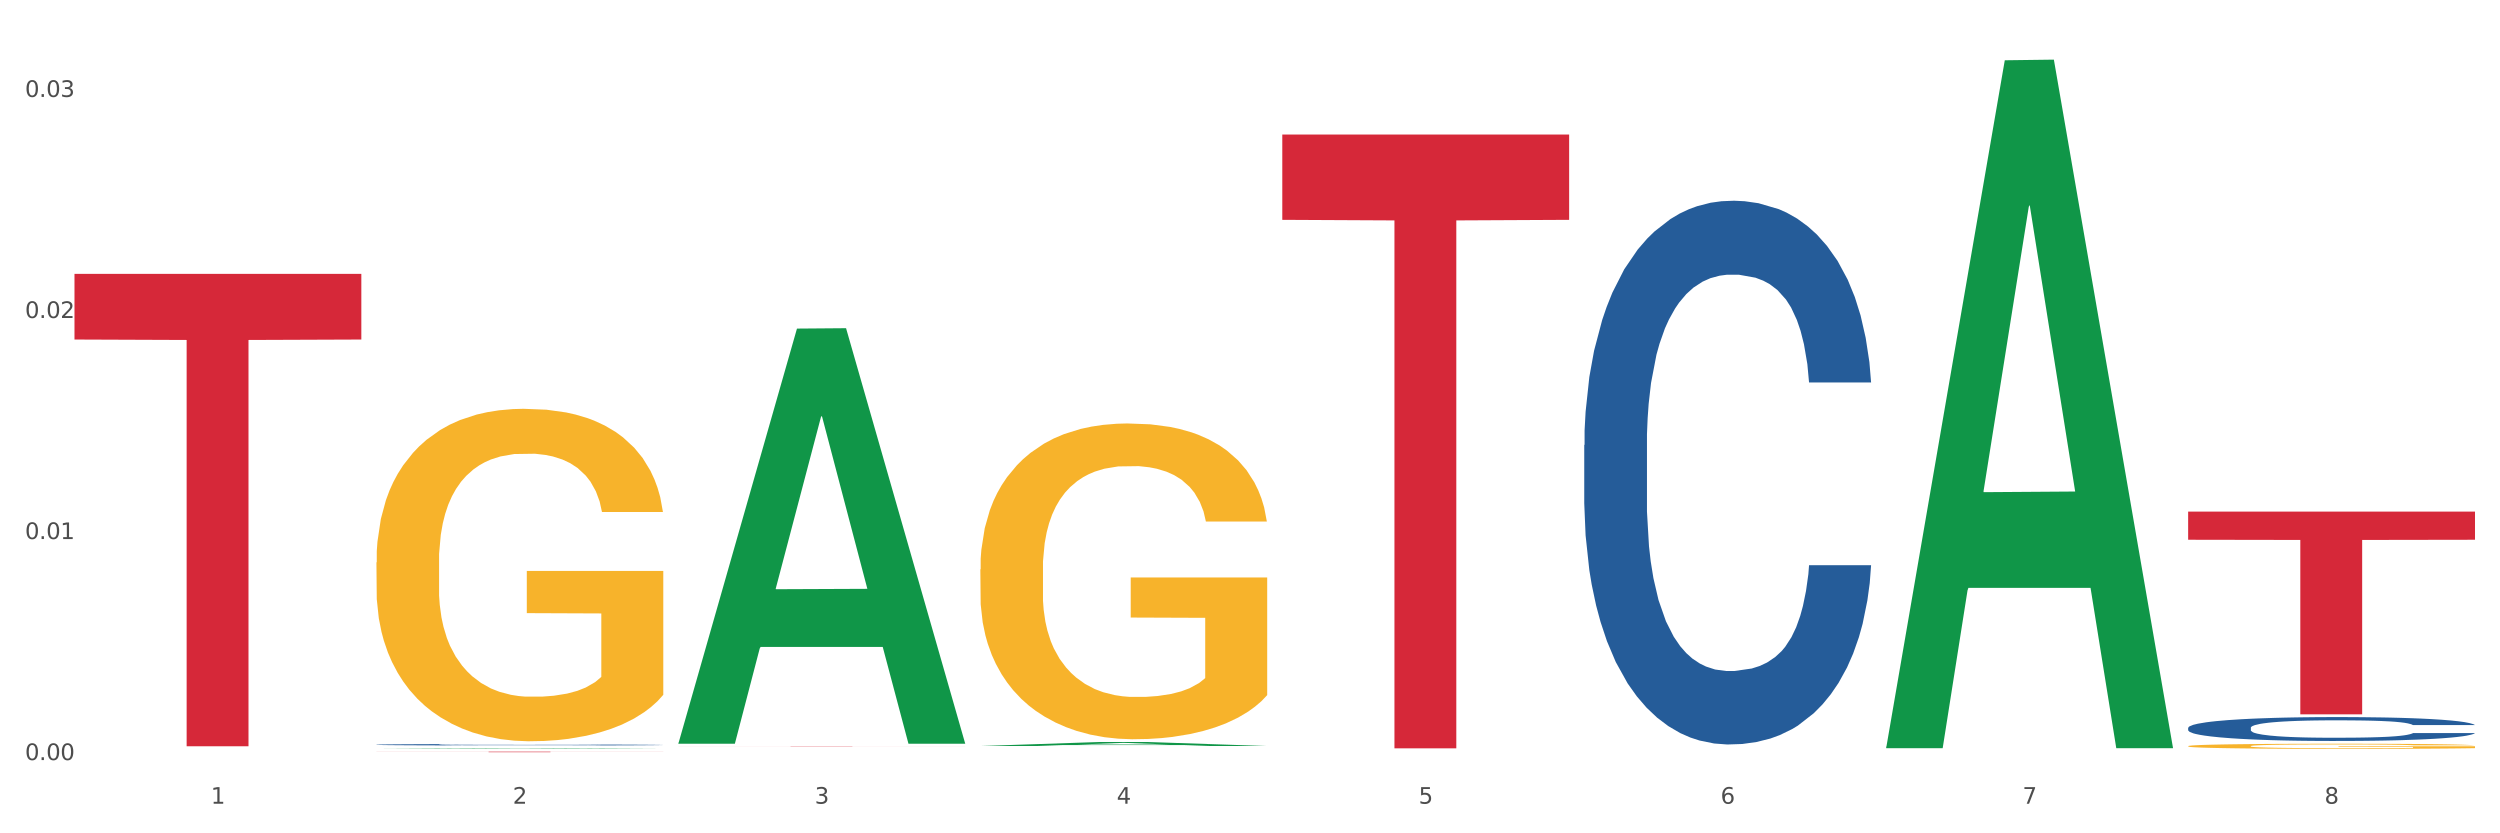 <?xml version="1.0" encoding="utf-8" standalone="no"?>
<!DOCTYPE svg PUBLIC "-//W3C//DTD SVG 1.1//EN"
  "http://www.w3.org/Graphics/SVG/1.1/DTD/svg11.dtd">
<svg xmlns:xlink="http://www.w3.org/1999/xlink" width="1080pt" height="360pt" viewBox="0 0 1080 360" xmlns="http://www.w3.org/2000/svg" version="1.1">
 <rect x="0" y="0" width="1080" height="360" fill="#333333" stroke="none"/>
 <defs>
  <style type="text/css">*{stroke-linejoin: round; stroke-linecap: butt}</style>
 </defs>
 <g id="figure_1">
  <g id="patch_1">
   <path d="M 0 360 
L 1080 360 
L 1080 0 
L 0 0 
z
" style="fill: #ffffff; stroke: #ffffff; stroke-linejoin: miter"/>
  </g>
  <g id="axes_1">
   <g id="matplotlib.axis_1">
    <g id="xtick_1">
     <g id="text_1">
      <!-- 1 -->
      <g style="fill: #4d4d4d" transform="translate(91.082 347.204) scale(0.096 -0.096)">
       <defs>
        <path id="DejaVuSans-31" d="M 794 531 
L 1825 531 
L 1825 4091 
L 703 3866 
L 703 4441 
L 1819 4666 
L 2450 4666 
L 2450 531 
L 3481 531 
L 3481 0 
L 794 0 
L 794 531 
z
" transform="scale(0.016)"/>
       </defs>
       <use xlink:href="#DejaVuSans-31"/>
      </g>
     </g>
    </g>
    <g id="xtick_2">
     <g id="text_2">
      <!-- 2 -->
      <g style="fill: #4d4d4d" transform="translate(221.525 347.204) scale(0.096 -0.096)">
       <defs>
        <path id="DejaVuSans-32" d="M 1228 531 
L 3431 531 
L 3431 0 
L 469 0 
L 469 531 
Q 828 903 1448 1529 
Q 2069 2156 2228 2338 
Q 2531 2678 2651 2914 
Q 2772 3150 2772 3378 
Q 2772 3750 2511 3984 
Q 2250 4219 1831 4219 
Q 1534 4219 1204 4116 
Q 875 4013 500 3803 
L 500 4441 
Q 881 4594 1212 4672 
Q 1544 4750 1819 4750 
Q 2544 4750 2975 4387 
Q 3406 4025 3406 3419 
Q 3406 3131 3298 2873 
Q 3191 2616 2906 2266 
Q 2828 2175 2409 1742 
Q 1991 1309 1228 531 
z
" transform="scale(0.016)"/>
       </defs>
       <use xlink:href="#DejaVuSans-32"/>
      </g>
     </g>
    </g>
    <g id="xtick_3">
     <g id="text_3">
      <!-- 3 -->
      <g style="fill: #4d4d4d" transform="translate(351.968 347.204) scale(0.096 -0.096)">
       <defs>
        <path id="DejaVuSans-33" d="M 2597 2516 
Q 3050 2419 3304 2112 
Q 3559 1806 3559 1356 
Q 3559 666 3084 287 
Q 2609 -91 1734 -91 
Q 1441 -91 1130 -33 
Q 819 25 488 141 
L 488 750 
Q 750 597 1062 519 
Q 1375 441 1716 441 
Q 2309 441 2620 675 
Q 2931 909 2931 1356 
Q 2931 1769 2642 2001 
Q 2353 2234 1838 2234 
L 1294 2234 
L 1294 2753 
L 1863 2753 
Q 2328 2753 2575 2939 
Q 2822 3125 2822 3475 
Q 2822 3834 2567 4026 
Q 2313 4219 1838 4219 
Q 1578 4219 1281 4162 
Q 984 4106 628 3988 
L 628 4550 
Q 988 4650 1302 4700 
Q 1616 4750 1894 4750 
Q 2613 4750 3031 4423 
Q 3450 4097 3450 3541 
Q 3450 3153 3228 2886 
Q 3006 2619 2597 2516 
z
" transform="scale(0.016)"/>
       </defs>
       <use xlink:href="#DejaVuSans-33"/>
      </g>
     </g>
    </g>
    <g id="xtick_4">
     <g id="text_4">
      <!-- 4 -->
      <g style="fill: #4d4d4d" transform="translate(482.412 347.204) scale(0.096 -0.096)">
       <defs>
        <path id="DejaVuSans-34" d="M 2419 4116 
L 825 1625 
L 2419 1625 
L 2419 4116 
z
M 2253 4666 
L 3047 4666 
L 3047 1625 
L 3713 1625 
L 3713 1100 
L 3047 1100 
L 3047 0 
L 2419 0 
L 2419 1100 
L 313 1100 
L 313 1709 
L 2253 4666 
z
" transform="scale(0.016)"/>
       </defs>
       <use xlink:href="#DejaVuSans-34"/>
      </g>
     </g>
    </g>
    <g id="xtick_5">
     <g id="text_5">
      <!-- 5 -->
      <g style="fill: #4d4d4d" transform="translate(612.855 347.204) scale(0.096 -0.096)">
       <defs>
        <path id="DejaVuSans-35" d="M 691 4666 
L 3169 4666 
L 3169 4134 
L 1269 4134 
L 1269 2991 
Q 1406 3038 1543 3061 
Q 1681 3084 1819 3084 
Q 2600 3084 3056 2656 
Q 3513 2228 3513 1497 
Q 3513 744 3044 326 
Q 2575 -91 1722 -91 
Q 1428 -91 1123 -41 
Q 819 9 494 109 
L 494 744 
Q 775 591 1075 516 
Q 1375 441 1709 441 
Q 2250 441 2565 725 
Q 2881 1009 2881 1497 
Q 2881 1984 2565 2268 
Q 2250 2553 1709 2553 
Q 1456 2553 1204 2497 
Q 953 2441 691 2322 
L 691 4666 
z
" transform="scale(0.016)"/>
       </defs>
       <use xlink:href="#DejaVuSans-35"/>
      </g>
     </g>
    </g>
    <g id="xtick_6">
     <g id="text_6">
      <!-- 6 -->
      <g style="fill: #4d4d4d" transform="translate(743.299 347.204) scale(0.096 -0.096)">
       <defs>
        <path id="DejaVuSans-36" d="M 2113 2584 
Q 1688 2584 1439 2293 
Q 1191 2003 1191 1497 
Q 1191 994 1439 701 
Q 1688 409 2113 409 
Q 2538 409 2786 701 
Q 3034 994 3034 1497 
Q 3034 2003 2786 2293 
Q 2538 2584 2113 2584 
z
M 3366 4563 
L 3366 3988 
Q 3128 4100 2886 4159 
Q 2644 4219 2406 4219 
Q 1781 4219 1451 3797 
Q 1122 3375 1075 2522 
Q 1259 2794 1537 2939 
Q 1816 3084 2150 3084 
Q 2853 3084 3261 2657 
Q 3669 2231 3669 1497 
Q 3669 778 3244 343 
Q 2819 -91 2113 -91 
Q 1303 -91 875 529 
Q 447 1150 447 2328 
Q 447 3434 972 4092 
Q 1497 4750 2381 4750 
Q 2619 4750 2861 4703 
Q 3103 4656 3366 4563 
z
" transform="scale(0.016)"/>
       </defs>
       <use xlink:href="#DejaVuSans-36"/>
      </g>
     </g>
    </g>
    <g id="xtick_7">
     <g id="text_7">
      <!-- 7 -->
      <g style="fill: #4d4d4d" transform="translate(873.742 347.204) scale(0.096 -0.096)">
       <defs>
        <path id="DejaVuSans-37" d="M 525 4666 
L 3525 4666 
L 3525 4397 
L 1831 0 
L 1172 0 
L 2766 4134 
L 525 4134 
L 525 4666 
z
" transform="scale(0.016)"/>
       </defs>
       <use xlink:href="#DejaVuSans-37"/>
      </g>
     </g>
    </g>
    <g id="xtick_8">
     <g id="text_8">
      <!-- 8 -->
      <g style="fill: #4d4d4d" transform="translate(1004.185 347.204) scale(0.096 -0.096)">
       <defs>
        <path id="DejaVuSans-38" d="M 2034 2216 
Q 1584 2216 1326 1975 
Q 1069 1734 1069 1313 
Q 1069 891 1326 650 
Q 1584 409 2034 409 
Q 2484 409 2743 651 
Q 3003 894 3003 1313 
Q 3003 1734 2745 1975 
Q 2488 2216 2034 2216 
z
M 1403 2484 
Q 997 2584 770 2862 
Q 544 3141 544 3541 
Q 544 4100 942 4425 
Q 1341 4750 2034 4750 
Q 2731 4750 3128 4425 
Q 3525 4100 3525 3541 
Q 3525 3141 3298 2862 
Q 3072 2584 2669 2484 
Q 3125 2378 3379 2068 
Q 3634 1759 3634 1313 
Q 3634 634 3220 271 
Q 2806 -91 2034 -91 
Q 1263 -91 848 271 
Q 434 634 434 1313 
Q 434 1759 690 2068 
Q 947 2378 1403 2484 
z
M 1172 3481 
Q 1172 3119 1398 2916 
Q 1625 2713 2034 2713 
Q 2441 2713 2670 2916 
Q 2900 3119 2900 3481 
Q 2900 3844 2670 4047 
Q 2441 4250 2034 4250 
Q 1625 4250 1398 4047 
Q 1172 3844 1172 3481 
z
" transform="scale(0.016)"/>
       </defs>
       <use xlink:href="#DejaVuSans-38"/>
      </g>
     </g>
    </g>
    <g id="xtick_9"/>
    <g id="xtick_10"/>
    <g id="xtick_11"/>
    <g id="xtick_12"/>
    <g id="xtick_13"/>
    <g id="xtick_14"/>
    <g id="xtick_15"/>
   </g>
   <g id="matplotlib.axis_2">
    <g id="ytick_1">
     <g id="text_9">
      <!-- 0.00 -->
      <g style="fill: #4d4d4d" transform="translate(10.8 328.357) scale(0.096 -0.096)">
       <defs>
        <path id="DejaVuSans-30" d="M 2034 4250 
Q 1547 4250 1301 3770 
Q 1056 3291 1056 2328 
Q 1056 1369 1301 889 
Q 1547 409 2034 409 
Q 2525 409 2770 889 
Q 3016 1369 3016 2328 
Q 3016 3291 2770 3770 
Q 2525 4250 2034 4250 
z
M 2034 4750 
Q 2819 4750 3233 4129 
Q 3647 3509 3647 2328 
Q 3647 1150 3233 529 
Q 2819 -91 2034 -91 
Q 1250 -91 836 529 
Q 422 1150 422 2328 
Q 422 3509 836 4129 
Q 1250 4750 2034 4750 
z
" transform="scale(0.016)"/>
        <path id="DejaVuSans-2e" d="M 684 794 
L 1344 794 
L 1344 0 
L 684 0 
L 684 794 
z
" transform="scale(0.016)"/>
       </defs>
       <use xlink:href="#DejaVuSans-30"/>
       <use xlink:href="#DejaVuSans-2e" transform="translate(63.623 0)"/>
       <use xlink:href="#DejaVuSans-30" transform="translate(95.41 0)"/>
       <use xlink:href="#DejaVuSans-30" transform="translate(159.033 0)"/>
      </g>
     </g>
    </g>
    <g id="ytick_2">
     <g id="text_10">
      <!-- 0.01 -->
      <g style="fill: #4d4d4d" transform="translate(10.8 232.863) scale(0.096 -0.096)">
       <use xlink:href="#DejaVuSans-30"/>
       <use xlink:href="#DejaVuSans-2e" transform="translate(63.623 0)"/>
       <use xlink:href="#DejaVuSans-30" transform="translate(95.41 0)"/>
       <use xlink:href="#DejaVuSans-31" transform="translate(159.033 0)"/>
      </g>
     </g>
    </g>
    <g id="ytick_3">
     <g id="text_11">
      <!-- 0.02 -->
      <g style="fill: #4d4d4d" transform="translate(10.8 137.368) scale(0.096 -0.096)">
       <use xlink:href="#DejaVuSans-30"/>
       <use xlink:href="#DejaVuSans-2e" transform="translate(63.623 0)"/>
       <use xlink:href="#DejaVuSans-30" transform="translate(95.41 0)"/>
       <use xlink:href="#DejaVuSans-32" transform="translate(159.033 0)"/>
      </g>
     </g>
    </g>
    <g id="ytick_4">
     <g id="text_12">
      <!-- 0.03 -->
      <g style="fill: #4d4d4d" transform="translate(10.8 41.874) scale(0.096 -0.096)">
       <use xlink:href="#DejaVuSans-30"/>
       <use xlink:href="#DejaVuSans-2e" transform="translate(63.623 0)"/>
       <use xlink:href="#DejaVuSans-30" transform="translate(95.41 0)"/>
       <use xlink:href="#DejaVuSans-33" transform="translate(159.033 0)"/>
      </g>
     </g>
    </g>
    <g id="ytick_5"/>
    <g id="ytick_6"/>
    <g id="ytick_7"/>
   </g>
   <g id="PolyCollection_1">
    <path d="M 162.618 323.514 
L 162.746 323.513 
L 213.848 323.243 
L 235.055 323.242 
L 286.54 323.514 
L 262.011 323.514 
L 250.896 323.451 
L 198.134 323.451 
L 197.751 323.452 
L 187.019 323.514 
L 162.618 323.514 
L 162.618 323.514 
L 204.777 323.413 
L 244.253 323.413 
L 224.707 323.3 
L 224.451 323.3 
L 224.196 323.301 
L 204.649 323.413 
L 204.777 323.413 
L 162.618 323.514 
z
" clip-path="url(#p9adde89a37)" style="fill: #109648"/>
    <path d="M 945.279 221.003 
L 1069.2 221.003 
L 1069.2 233.174 
L 1020.454 233.256 
L 1020.454 308.583 
L 993.731 308.583 
L 993.731 233.256 
L 945.279 233.174 
L 945.279 221.086 
L 945.279 221.003 
z
" clip-path="url(#p9adde89a37)" style="fill: #d62839"/>
    <path d="M 162.618 321.703 
L 162.765 321.703 
L 162.765 321.687 
L 163.204 321.665 
L 164.816 321.625 
L 166.866 321.595 
L 170.382 321.56 
L 172.286 321.545 
L 174.776 321.529 
L 179.903 321.502 
L 185.762 321.479 
L 189.863 321.467 
L 192.94 321.459 
L 199.824 321.444 
L 203.779 321.438 
L 207.88 321.433 
L 211.396 321.43 
L 217.255 321.426 
L 221.942 321.424 
L 227.362 321.423 
L 231.903 321.424 
L 237.909 321.426 
L 246.697 321.433 
L 250.066 321.437 
L 254.607 321.444 
L 259.295 321.453 
L 263.103 321.462 
L 267.497 321.475 
L 272.038 321.492 
L 276.433 321.514 
L 279.509 321.534 
L 281.999 321.555 
L 284.196 321.58 
L 285.807 321.608 
L 286.54 321.632 
L 259.734 321.632 
L 259.002 321.611 
L 257.537 321.588 
L 256.072 321.572 
L 254.461 321.56 
L 251.971 321.546 
L 249.773 321.537 
L 246.111 321.526 
L 242.742 321.519 
L 239.959 321.515 
L 236.59 321.512 
L 229.413 321.508 
L 224.286 321.508 
L 221.064 321.509 
L 217.109 321.512 
L 213.74 321.516 
L 209.785 321.523 
L 206.709 321.53 
L 203.633 321.54 
L 201.875 321.547 
L 199.238 321.559 
L 197.48 321.57 
L 195.137 321.587 
L 193.818 321.6 
L 191.475 321.632 
L 190.449 321.656 
L 190.01 321.673 
L 189.717 321.691 
L 189.717 321.78 
L 190.596 321.819 
L 191.328 321.837 
L 192.5 321.856 
L 194.697 321.881 
L 197.92 321.905 
L 201.289 321.923 
L 204.072 321.934 
L 206.709 321.942 
L 209.345 321.948 
L 212.568 321.954 
L 215.204 321.957 
L 219.159 321.961 
L 223.847 321.962 
L 227.509 321.962 
L 234.979 321.959 
L 238.348 321.957 
L 241.571 321.953 
L 245.086 321.946 
L 247.869 321.94 
L 249.48 321.934 
L 252.117 321.924 
L 254.168 321.912 
L 255.926 321.899 
L 257.097 321.888 
L 258.416 321.871 
L 259.441 321.851 
L 259.734 321.841 
L 286.54 321.841 
L 285.954 321.862 
L 284.928 321.881 
L 282.878 321.908 
L 281.266 321.924 
L 278.776 321.942 
L 276.14 321.958 
L 272.478 321.976 
L 269.109 321.989 
L 265.593 322 
L 261.785 322.011 
L 254.9 322.025 
L 252.41 322.029 
L 247.137 322.036 
L 243.035 322.04 
L 237.03 322.044 
L 230.878 322.046 
L 224.433 322.047 
L 218.72 322.045 
L 212.421 322.042 
L 208.466 322.039 
L 204.072 322.033 
L 198.945 322.025 
L 194.111 322.016 
L 189.571 322.004 
L 185.323 321.991 
L 181.368 321.977 
L 176.241 321.952 
L 172.432 321.928 
L 169.649 321.906 
L 167.745 321.887 
L 165.841 321.863 
L 164.816 321.847 
L 163.204 321.807 
L 162.618 321.77 
L 162.618 321.703 
z
" clip-path="url(#p9adde89a37)" style="fill: #255c99"/>
    <path d="M 684.392 192.26 
L 684.538 192.046 
L 684.538 186.039 
L 684.978 177.887 
L 686.589 162.87 
L 688.64 151.5 
L 692.155 138.2 
L 694.06 132.622 
L 696.55 126.401 
L 701.677 116.318 
L 707.536 107.737 
L 711.637 103.017 
L 714.713 100.014 
L 721.598 94.651 
L 725.553 92.291 
L 729.654 90.36 
L 733.169 89.073 
L 739.029 87.571 
L 743.716 86.928 
L 749.136 86.713 
L 753.677 86.928 
L 759.682 87.786 
L 768.471 90.36 
L 771.84 91.862 
L 776.381 94.436 
L 781.068 97.869 
L 784.877 101.301 
L 789.271 106.235 
L 793.812 112.671 
L 798.206 120.823 
L 801.282 128.331 
L 803.772 136.269 
L 805.97 145.923 
L 807.581 156.434 
L 808.313 165.23 
L 781.508 165.23 
L 780.775 157.293 
L 779.31 148.711 
L 777.846 142.919 
L 776.234 138.2 
L 773.744 132.836 
L 771.547 129.404 
L 767.885 125.328 
L 764.516 122.754 
L 761.733 121.252 
L 758.364 119.965 
L 751.186 118.678 
L 746.06 118.678 
L 742.837 119.107 
L 738.882 120.179 
L 735.513 121.681 
L 731.558 124.255 
L 728.482 127.044 
L 725.406 130.691 
L 723.648 133.266 
L 721.012 137.985 
L 719.254 141.847 
L 716.91 148.497 
L 715.592 153.217 
L 713.248 165.445 
L 712.223 174.455 
L 711.784 180.676 
L 711.491 187.541 
L 711.491 221.007 
L 712.369 236.024 
L 713.102 242.46 
L 714.274 249.754 
L 716.471 259.193 
L 719.693 268.417 
L 723.062 275.068 
L 725.846 279.144 
L 728.482 282.147 
L 731.119 284.507 
L 734.341 286.652 
L 736.978 287.939 
L 740.933 289.227 
L 745.62 289.87 
L 749.282 289.87 
L 756.753 288.798 
L 760.122 287.725 
L 763.344 286.223 
L 766.86 283.863 
L 769.643 281.289 
L 771.254 279.358 
L 773.891 275.282 
L 775.941 270.992 
L 777.699 266.058 
L 778.871 261.767 
L 780.189 255.331 
L 781.215 248.037 
L 781.508 244.176 
L 808.313 244.176 
L 807.727 251.899 
L 806.702 259.407 
L 804.651 269.49 
L 803.04 275.282 
L 800.55 282.362 
L 797.913 288.368 
L 794.251 295.019 
L 790.882 299.953 
L 787.367 304.243 
L 783.558 308.105 
L 776.674 313.468 
L 774.184 314.97 
L 768.91 317.544 
L 764.809 319.046 
L 758.803 320.547 
L 752.651 321.406 
L 746.206 321.62 
L 740.493 321.191 
L 734.195 319.904 
L 730.24 318.617 
L 725.846 316.686 
L 720.719 313.683 
L 715.885 310.036 
L 711.344 305.745 
L 707.096 300.811 
L 703.141 295.233 
L 698.015 286.009 
L 694.206 276.999 
L 691.423 268.632 
L 689.519 261.553 
L 687.615 252.542 
L 686.589 246.321 
L 684.978 231.304 
L 684.392 217.36 
L 684.392 192.26 
z
" clip-path="url(#p9adde89a37)" style="fill: #255c99"/>
    <path d="M 945.279 314.417 
L 945.425 314.407 
L 945.425 314.143 
L 945.865 313.785 
L 947.476 313.125 
L 949.527 312.626 
L 953.042 312.041 
L 954.946 311.796 
L 957.437 311.523 
L 962.563 311.08 
L 968.422 310.703 
L 972.524 310.495 
L 975.6 310.363 
L 982.484 310.127 
L 986.439 310.024 
L 990.541 309.939 
L 994.056 309.882 
L 999.915 309.816 
L 1004.603 309.788 
L 1010.022 309.779 
L 1014.563 309.788 
L 1020.569 309.826 
L 1029.358 309.939 
L 1032.727 310.005 
L 1037.268 310.118 
L 1041.955 310.269 
L 1045.763 310.42 
L 1050.158 310.637 
L 1054.699 310.919 
L 1059.093 311.278 
L 1062.169 311.608 
L 1064.659 311.956 
L 1066.856 312.381 
L 1068.468 312.842 
L 1069.2 313.229 
L 1042.394 313.229 
L 1041.662 312.88 
L 1040.197 312.503 
L 1038.732 312.249 
L 1037.121 312.041 
L 1034.631 311.805 
L 1032.434 311.655 
L 1028.772 311.476 
L 1025.403 311.362 
L 1022.62 311.296 
L 1019.251 311.24 
L 1012.073 311.183 
L 1006.946 311.183 
L 1003.724 311.202 
L 999.769 311.249 
L 996.4 311.315 
L 992.445 311.428 
L 989.369 311.551 
L 986.293 311.711 
L 984.535 311.824 
L 981.899 312.032 
L 980.141 312.201 
L 977.797 312.494 
L 976.479 312.701 
L 974.135 313.238 
L 973.11 313.634 
L 972.67 313.908 
L 972.377 314.209 
L 972.377 315.68 
L 973.256 316.34 
L 973.989 316.623 
L 975.16 316.943 
L 977.358 317.358 
L 980.58 317.763 
L 983.949 318.056 
L 986.732 318.235 
L 989.369 318.367 
L 992.006 318.47 
L 995.228 318.565 
L 997.865 318.621 
L 1001.82 318.678 
L 1006.507 318.706 
L 1010.169 318.706 
L 1017.639 318.659 
L 1021.008 318.612 
L 1024.231 318.546 
L 1027.746 318.442 
L 1030.53 318.329 
L 1032.141 318.244 
L 1034.777 318.065 
L 1036.828 317.876 
L 1038.586 317.66 
L 1039.758 317.471 
L 1041.076 317.188 
L 1042.101 316.868 
L 1042.394 316.698 
L 1069.2 316.698 
L 1068.614 317.037 
L 1067.589 317.367 
L 1065.538 317.81 
L 1063.927 318.065 
L 1061.437 318.376 
L 1058.8 318.64 
L 1055.138 318.932 
L 1051.769 319.149 
L 1048.254 319.338 
L 1044.445 319.507 
L 1037.561 319.743 
L 1035.07 319.809 
L 1029.797 319.922 
L 1025.696 319.988 
L 1019.69 320.054 
L 1013.538 320.092 
L 1007.093 320.101 
L 1001.38 320.082 
L 995.082 320.026 
L 991.127 319.969 
L 986.732 319.884 
L 981.606 319.752 
L 976.772 319.592 
L 972.231 319.404 
L 967.983 319.187 
L 964.028 318.942 
L 958.901 318.536 
L 955.093 318.14 
L 952.31 317.773 
L 950.406 317.462 
L 948.501 317.066 
L 947.476 316.792 
L 945.865 316.132 
L 945.279 315.52 
L 945.279 314.417 
z
" clip-path="url(#p9adde89a37)" style="fill: #255c99"/>
    <path d="M 162.618 242.969 
L 162.765 242.838 
L 162.765 238.116 
L 163.057 234.05 
L 164.52 224.212 
L 166.715 216.08 
L 168.324 211.751 
L 169.934 208.21 
L 171.836 204.668 
L 174.177 200.995 
L 178.419 195.617 
L 181.053 192.863 
L 184.272 189.977 
L 190.124 185.78 
L 194.367 183.419 
L 198.756 181.451 
L 205.925 179.09 
L 210.607 178.041 
L 215.581 177.254 
L 221.58 176.729 
L 226.115 176.598 
L 236.064 176.992 
L 244.55 178.172 
L 248.646 179.09 
L 253.913 180.664 
L 256.693 181.714 
L 261.229 183.812 
L 265.91 186.567 
L 269.129 188.928 
L 273.957 193.388 
L 277.615 197.847 
L 280.98 203.356 
L 282.736 207.16 
L 284.052 210.702 
L 285.223 214.768 
L 286.393 221.195 
L 260.058 221.195 
L 259.034 216.604 
L 257.425 212.276 
L 255.084 208.078 
L 253.036 205.455 
L 249.524 202.176 
L 246.305 200.077 
L 242.94 198.503 
L 238.844 197.191 
L 235.625 196.536 
L 231.09 196.011 
L 222.165 196.142 
L 216.166 197.191 
L 212.07 198.503 
L 209.436 199.684 
L 207.095 200.995 
L 204.462 202.832 
L 201.389 205.586 
L 199.195 208.078 
L 197 211.227 
L 195.245 214.375 
L 193.635 218.047 
L 192.319 221.982 
L 191.294 226.049 
L 190.417 231.033 
L 189.685 239.297 
L 189.685 257.267 
L 189.978 261.333 
L 190.709 266.711 
L 191.587 270.777 
L 193.05 275.63 
L 194.367 278.909 
L 196.854 283.631 
L 199.634 287.567 
L 201.828 290.059 
L 204.023 292.157 
L 207.827 295.043 
L 212.07 297.404 
L 215.727 298.847 
L 220.702 300.159 
L 224.067 300.683 
L 226.993 300.946 
L 234.162 300.946 
L 239.283 300.552 
L 244.989 299.634 
L 249.378 298.454 
L 253.036 297.011 
L 257.132 294.65 
L 259.766 292.42 
L 259.766 265.006 
L 227.578 264.874 
L 227.578 246.642 
L 286.54 246.642 
L 286.54 300.159 
L 284.052 302.913 
L 281.273 305.405 
L 278.346 307.635 
L 273.957 310.39 
L 268.69 313.013 
L 264.008 314.85 
L 259.034 316.424 
L 253.182 317.866 
L 245.574 319.178 
L 240.892 319.703 
L 235.04 320.096 
L 228.164 320.227 
L 222.165 319.965 
L 216.313 319.309 
L 210.168 318.129 
L 204.169 316.424 
L 199.634 314.718 
L 195.098 312.62 
L 190.27 309.865 
L 186.466 307.242 
L 183.54 304.881 
L 180.321 301.864 
L 176.81 297.929 
L 174.177 294.387 
L 171.836 290.715 
L 169.348 285.993 
L 167.593 281.926 
L 165.837 276.811 
L 164.813 273.007 
L 163.643 267.104 
L 162.765 258.841 
L 162.618 242.969 
z
" clip-path="url(#p9adde89a37)" style="fill: #f7b32b"/>
    <path d="M 293.062 322.481 
L 416.983 322.481 
L 416.983 322.496 
L 368.237 322.496 
L 368.237 322.586 
L 341.514 322.586 
L 341.514 322.496 
L 293.062 322.496 
L 293.062 322.481 
L 293.062 322.481 
z
" clip-path="url(#p9adde89a37)" style="fill: #d62839"/>
    <path d="M 162.618 324.71 
L 286.54 324.71 
L 286.54 324.743 
L 237.793 324.744 
L 237.793 324.95 
L 211.071 324.95 
L 211.071 324.744 
L 162.618 324.743 
L 162.618 324.71 
L 162.618 324.71 
z
" clip-path="url(#p9adde89a37)" style="fill: #d62839"/>
    <path d="M 32.175 118.315 
L 156.096 118.315 
L 156.096 146.675 
L 107.35 146.867 
L 107.35 322.397 
L 80.628 322.397 
L 80.628 146.867 
L 32.175 146.675 
L 32.175 118.506 
L 32.175 118.315 
z
" clip-path="url(#p9adde89a37)" style="fill: #d62839"/>
    <path d="M 553.949 58.121 
L 677.87 58.121 
L 677.87 94.968 
L 629.124 95.217 
L 629.124 323.27 
L 602.401 323.27 
L 602.401 95.217 
L 553.949 94.968 
L 553.949 58.37 
L 553.949 58.121 
z
" clip-path="url(#p9adde89a37)" style="fill: #d62839"/>
    <path d="M 423.505 245.973 
L 423.651 245.848 
L 423.651 241.363 
L 423.944 237.501 
L 425.407 228.157 
L 427.602 220.432 
L 429.211 216.321 
L 430.82 212.957 
L 432.722 209.593 
L 435.063 206.104 
L 439.306 200.996 
L 441.94 198.38 
L 445.158 195.639 
L 451.011 191.652 
L 455.254 189.41 
L 459.643 187.541 
L 466.812 185.298 
L 471.494 184.301 
L 476.468 183.554 
L 482.467 183.056 
L 487.002 182.931 
L 496.951 183.305 
L 505.437 184.426 
L 509.533 185.298 
L 514.8 186.793 
L 517.58 187.79 
L 522.115 189.783 
L 526.797 192.4 
L 530.016 194.642 
L 534.844 198.878 
L 538.502 203.114 
L 541.867 208.347 
L 543.622 211.96 
L 544.939 215.324 
L 546.11 219.186 
L 547.28 225.291 
L 520.945 225.291 
L 519.921 220.93 
L 518.312 216.819 
L 515.971 212.832 
L 513.922 210.34 
L 510.411 207.226 
L 507.192 205.232 
L 503.827 203.737 
L 499.731 202.491 
L 496.512 201.868 
L 491.976 201.37 
L 483.052 201.495 
L 477.053 202.491 
L 472.957 203.737 
L 470.323 204.859 
L 467.982 206.104 
L 465.349 207.849 
L 462.276 210.465 
L 460.082 212.832 
L 457.887 215.822 
L 456.131 218.812 
L 454.522 222.301 
L 453.205 226.039 
L 452.181 229.901 
L 451.303 234.635 
L 450.572 242.484 
L 450.572 259.553 
L 450.864 263.415 
L 451.596 268.523 
L 452.474 272.386 
L 453.937 276.995 
L 455.254 280.11 
L 457.741 284.595 
L 460.521 288.333 
L 462.715 290.7 
L 464.91 292.694 
L 468.714 295.434 
L 472.957 297.677 
L 476.614 299.048 
L 481.589 300.293 
L 484.954 300.792 
L 487.88 301.041 
L 495.049 301.041 
L 500.17 300.667 
L 505.875 299.795 
L 510.265 298.674 
L 513.922 297.303 
L 518.019 295.061 
L 520.652 292.943 
L 520.652 266.904 
L 488.465 266.779 
L 488.465 249.461 
L 547.426 249.461 
L 547.426 300.293 
L 544.939 302.91 
L 542.159 305.277 
L 539.233 307.395 
L 534.844 310.011 
L 529.577 312.503 
L 524.895 314.247 
L 519.921 315.742 
L 514.069 317.113 
L 506.461 318.359 
L 501.779 318.857 
L 495.927 319.231 
L 489.05 319.356 
L 483.052 319.106 
L 477.2 318.483 
L 471.055 317.362 
L 465.056 315.742 
L 460.521 314.123 
L 455.985 312.129 
L 451.157 309.513 
L 447.353 307.021 
L 444.427 304.779 
L 441.208 301.913 
L 437.697 298.175 
L 435.063 294.812 
L 432.722 291.323 
L 430.235 286.838 
L 428.48 282.976 
L 426.724 278.117 
L 425.7 274.504 
L 424.529 268.897 
L 423.651 261.048 
L 423.505 245.973 
z
" clip-path="url(#p9adde89a37)" style="fill: #f7b32b"/>
    <path d="M 293.062 320.948 
L 293.19 320.78 
L 344.291 141.95 
L 365.498 141.781 
L 416.983 321.285 
L 392.454 321.285 
L 381.34 279.485 
L 328.577 279.485 
L 328.194 280.159 
L 317.463 321.285 
L 293.062 321.285 
L 293.062 320.948 
L 335.221 254.54 
L 374.696 254.372 
L 355.15 180.042 
L 354.895 179.705 
L 354.639 180.21 
L 335.093 254.372 
L 335.221 254.54 
L 293.062 320.948 
z
" clip-path="url(#p9adde89a37)" style="fill: #109648"/>
    <path d="M 423.505 322.276 
L 423.633 322.275 
L 474.734 320.553 
L 495.942 320.551 
L 547.426 322.28 
L 522.898 322.28 
L 511.783 321.877 
L 459.021 321.877 
L 458.637 321.884 
L 447.906 322.28 
L 423.505 322.28 
L 423.505 322.276 
L 465.664 321.637 
L 505.14 321.635 
L 485.594 320.92 
L 485.338 320.916 
L 485.083 320.921 
L 465.536 321.635 
L 465.664 321.637 
L 423.505 322.276 
z
" clip-path="url(#p9adde89a37)" style="fill: #109648"/>
    <path d="M 814.835 322.663 
L 814.963 322.384 
L 866.065 26.039 
L 887.272 25.759 
L 938.757 323.222 
L 914.228 323.222 
L 903.113 253.954 
L 850.351 253.954 
L 849.968 255.071 
L 839.236 323.222 
L 814.835 323.222 
L 814.835 322.663 
L 856.994 212.616 
L 896.47 212.337 
L 876.924 89.162 
L 876.668 88.604 
L 876.413 89.442 
L 856.866 212.337 
L 856.994 212.616 
L 814.835 322.663 
z
" clip-path="url(#p9adde89a37)" style="fill: #109648"/>
    <path d="M 945.279 322.322 
L 945.425 322.32 
L 945.425 322.247 
L 945.718 322.184 
L 947.181 322.032 
L 949.375 321.907 
L 950.985 321.84 
L 952.594 321.785 
L 954.496 321.73 
L 956.837 321.674 
L 961.08 321.591 
L 963.713 321.548 
L 966.932 321.504 
L 972.784 321.439 
L 977.027 321.402 
L 981.416 321.372 
L 988.585 321.336 
L 993.267 321.319 
L 998.242 321.307 
L 1004.24 321.299 
L 1008.776 321.297 
L 1018.724 321.303 
L 1027.21 321.321 
L 1031.307 321.336 
L 1036.574 321.36 
L 1039.354 321.376 
L 1043.889 321.408 
L 1048.571 321.451 
L 1051.79 321.487 
L 1056.618 321.556 
L 1060.275 321.625 
L 1063.64 321.71 
L 1065.396 321.769 
L 1066.713 321.823 
L 1067.883 321.886 
L 1069.054 321.985 
L 1042.719 321.985 
L 1041.694 321.915 
L 1040.085 321.848 
L 1037.744 321.783 
L 1035.696 321.743 
L 1032.185 321.692 
L 1028.966 321.659 
L 1025.601 321.635 
L 1021.504 321.615 
L 1018.285 321.605 
L 1013.75 321.597 
L 1004.825 321.599 
L 998.827 321.615 
L 994.73 321.635 
L 992.097 321.653 
L 989.756 321.674 
L 987.122 321.702 
L 984.05 321.745 
L 981.855 321.783 
L 979.661 321.832 
L 977.905 321.88 
L 976.296 321.937 
L 974.979 321.998 
L 973.955 322.06 
L 973.077 322.137 
L 972.345 322.265 
L 972.345 322.542 
L 972.638 322.605 
L 973.37 322.688 
L 974.247 322.751 
L 975.71 322.826 
L 977.027 322.876 
L 979.514 322.949 
L 982.294 323.01 
L 984.489 323.049 
L 986.683 323.081 
L 990.487 323.125 
L 994.73 323.162 
L 998.388 323.184 
L 1003.362 323.204 
L 1006.727 323.213 
L 1009.653 323.217 
L 1016.822 323.217 
L 1021.943 323.211 
L 1027.649 323.196 
L 1032.038 323.178 
L 1035.696 323.156 
L 1039.792 323.119 
L 1042.426 323.085 
L 1042.426 322.662 
L 1010.239 322.66 
L 1010.239 322.378 
L 1069.2 322.378 
L 1069.2 323.204 
L 1066.713 323.247 
L 1063.933 323.285 
L 1061.007 323.32 
L 1056.618 323.362 
L 1051.351 323.403 
L 1046.669 323.431 
L 1041.694 323.456 
L 1035.842 323.478 
L 1028.234 323.498 
L 1023.553 323.506 
L 1017.7 323.512 
L 1010.824 323.514 
L 1004.825 323.51 
L 998.973 323.5 
L 992.828 323.482 
L 986.83 323.456 
L 982.294 323.429 
L 977.759 323.397 
L 972.931 323.354 
L 969.127 323.314 
L 966.201 323.277 
L 962.982 323.231 
L 959.47 323.17 
L 956.837 323.115 
L 954.496 323.059 
L 952.009 322.986 
L 950.253 322.923 
L 948.498 322.844 
L 947.473 322.785 
L 946.303 322.694 
L 945.425 322.567 
L 945.279 322.322 
z
" clip-path="url(#p9adde89a37)" style="fill: #f7b32b"/>
   </g>
  </g>
 </g>
 <defs>
  <clipPath id="p9adde89a37">
   <rect x="32.175" y="10.8" width="1037.025" height="329.109"/>
  </clipPath>
 </defs>
</svg>
